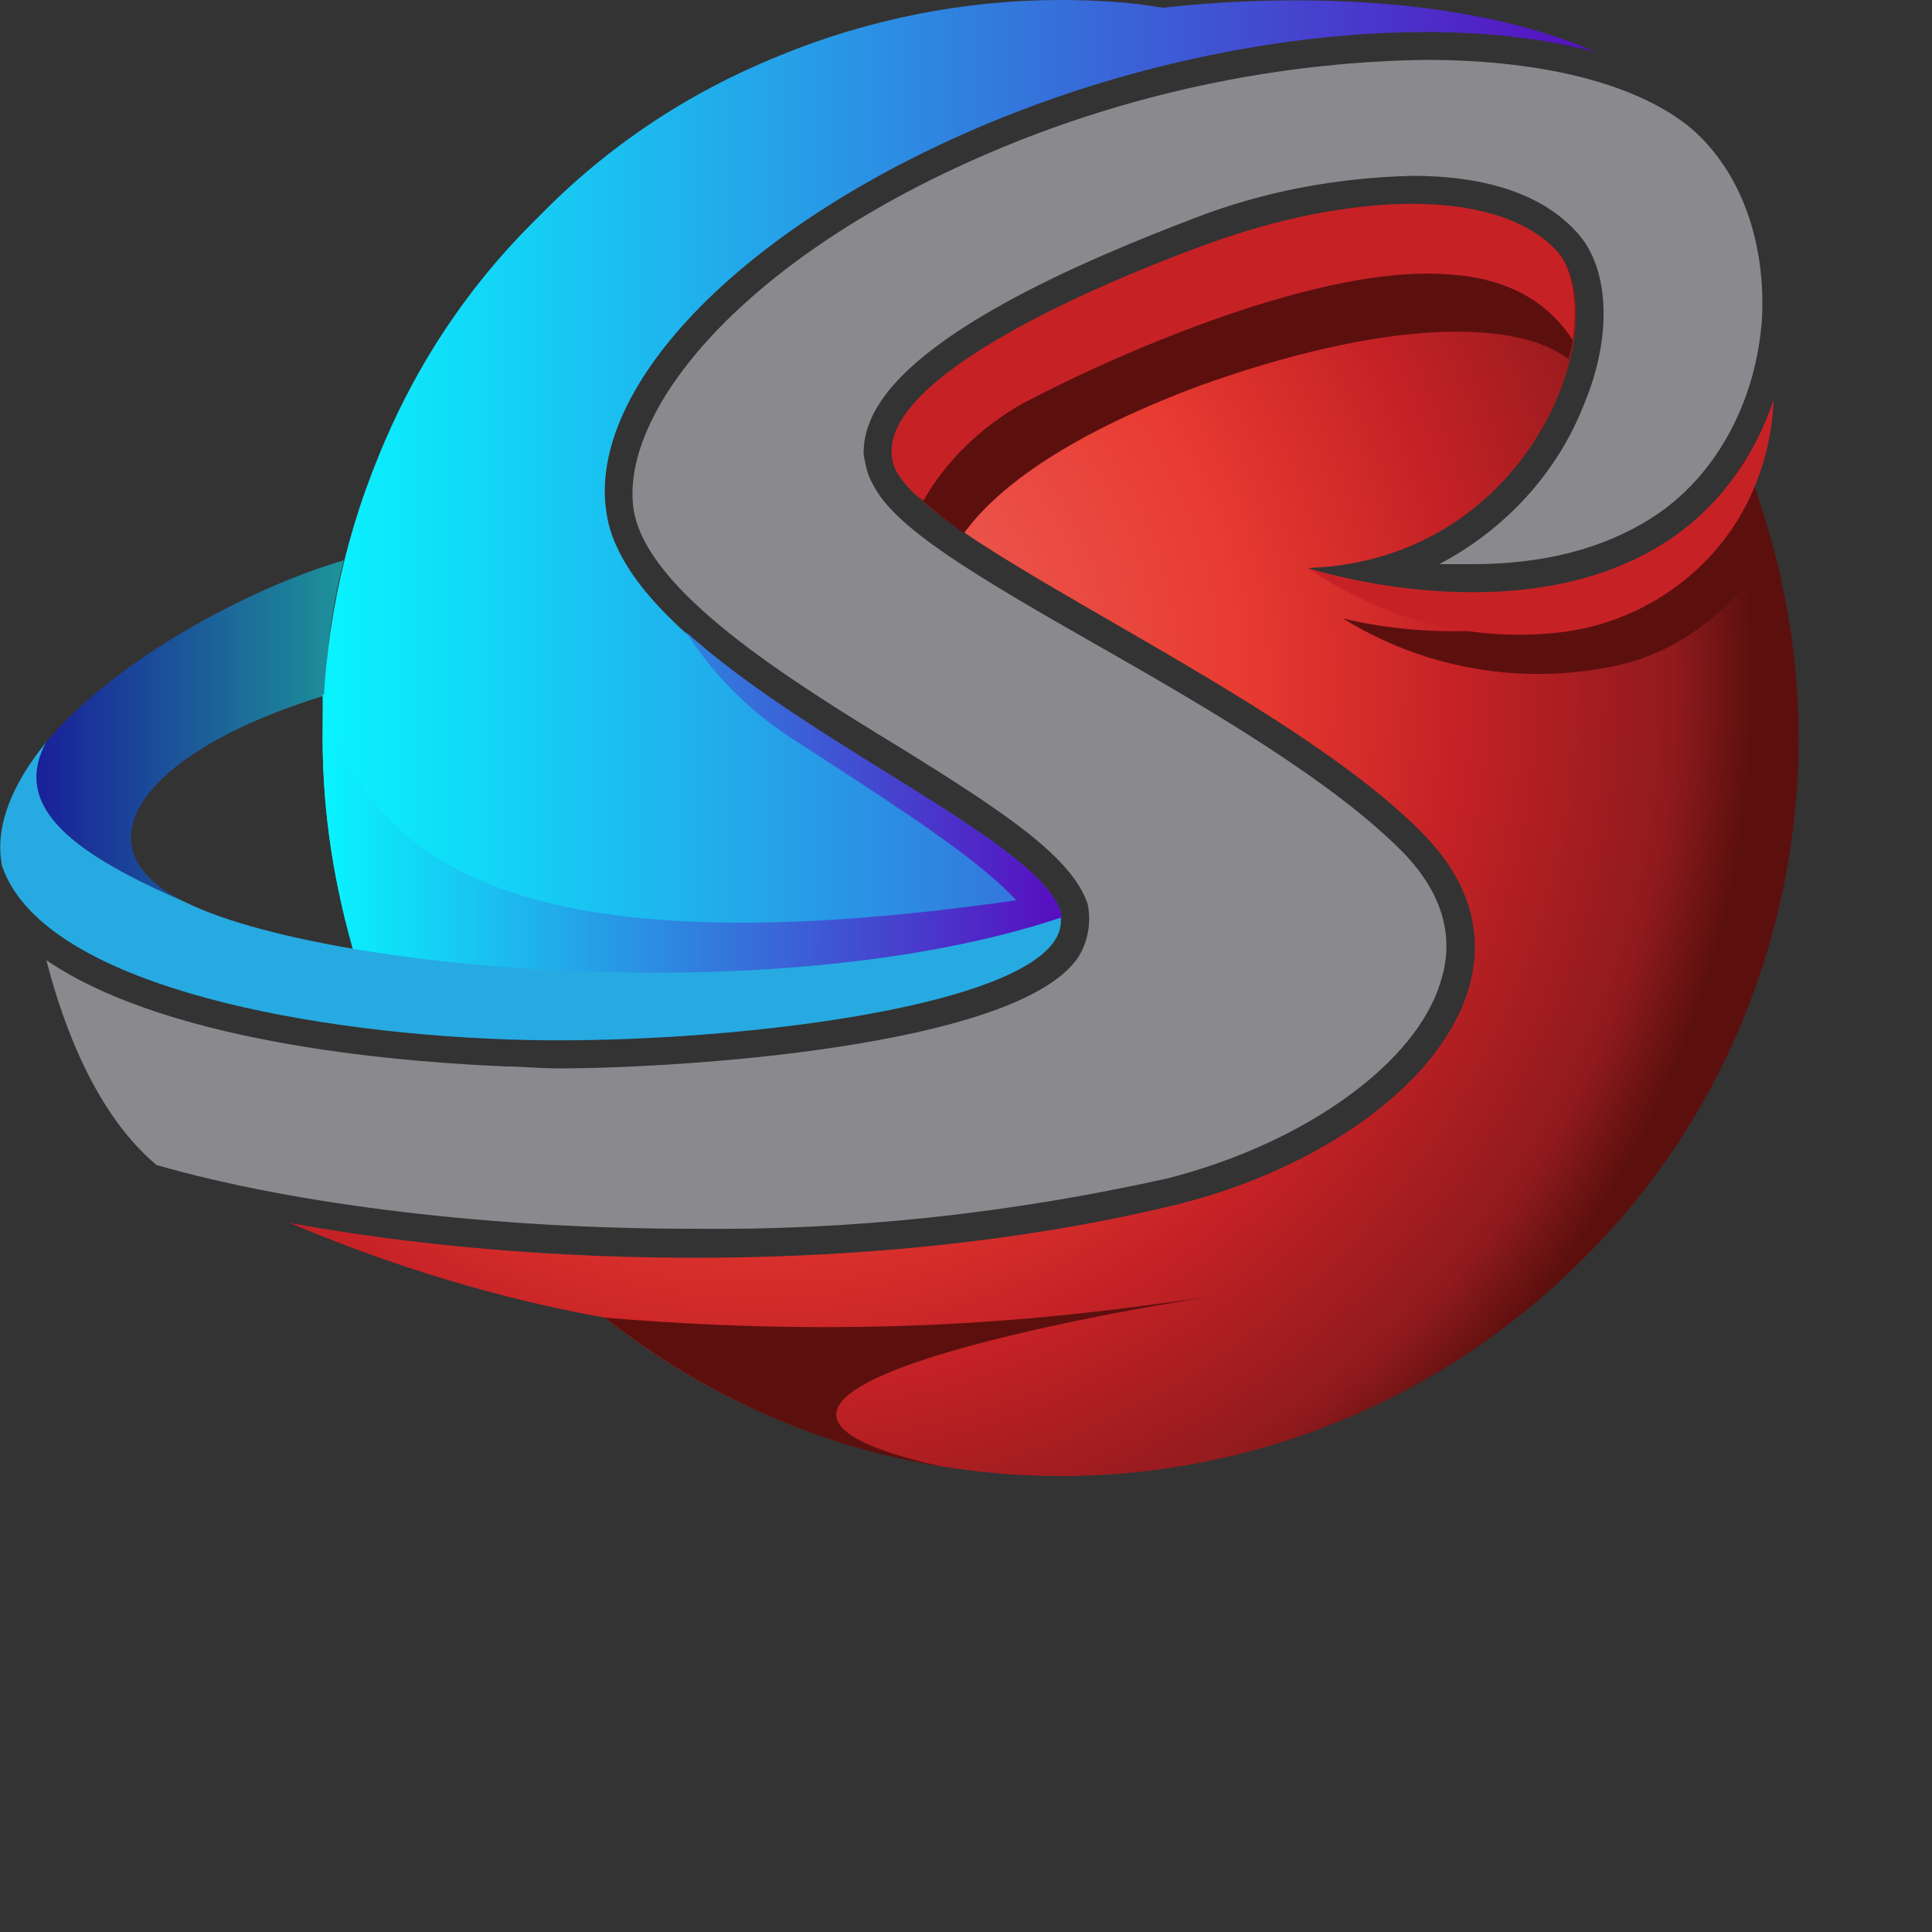 <svg width="1" height="1" viewBox="0 0 1 1" fill="none" xmlns="http://www.w3.org/2000/svg">
<rect x="0" y="0" width="1" height="1" fill="#333333" stroke="none"/>
<path d="M0.549 0.472C0.534 0.424 0.327 0.35 0.314 0.266C0.303 0.2 0.387 0.112 0.526 0.058C0.632 0.017 0.749 0.006 0.826 0.027C0.758 -0.003 0.664 -0.003 0.602 0.004C0.584 0.001 0.567 2.41327e-05 0.549 8.18027e-10C0.499 -3.28234e-06 0.449 0.01 0.403 0.029C0.356 0.048 0.314 0.076 0.279 0.112C0.243 0.147 0.215 0.189 0.196 0.236C0.177 0.282 0.167 0.332 0.167 0.382C0.167 0.421 0.173 0.46 0.185 0.497C0.189 0.51 0.563 0.52 0.549 0.472Z" fill="url(#paint0_linear_1_17)"/>
<path d="M0.549 0.472C0.538 0.436 0.42 0.386 0.355 0.327C0.369 0.349 0.387 0.367 0.408 0.381C0.462 0.416 0.506 0.444 0.526 0.466C0.268 0.503 0.189 0.447 0.168 0.36L0.167 0.359C0.167 0.367 0.167 0.374 0.167 0.382C0.167 0.421 0.173 0.459 0.184 0.496C0.187 0.498 0.19 0.499 0.192 0.5C0.245 0.511 0.562 0.516 0.549 0.472Z" fill="url(#paint1_linear_1_17)"/>
<path d="M0.903 0.238C0.893 0.255 0.88 0.279 0.863 0.29C0.787 0.34 0.677 0.294 0.677 0.294C0.795 0.29 0.838 0.163 0.805 0.129C0.774 0.097 0.703 0.12 0.627 0.148C0.551 0.176 0.444 0.205 0.464 0.244C0.485 0.284 0.665 0.358 0.737 0.432C0.809 0.506 0.723 0.596 0.607 0.624C0.453 0.661 0.275 0.656 0.15 0.633C0.202 0.655 0.257 0.672 0.313 0.682C0.38 0.735 0.463 0.764 0.549 0.764C0.65 0.764 0.747 0.724 0.819 0.652C0.891 0.581 0.931 0.483 0.931 0.382C0.931 0.333 0.921 0.284 0.903 0.238V0.238Z" fill="url(#paint2_radial_1_17)"/>
<path d="M0.464 0.244C0.469 0.253 0.482 0.264 0.499 0.276C0.514 0.255 0.548 0.227 0.62 0.2C0.717 0.165 0.785 0.165 0.812 0.186C0.818 0.162 0.816 0.14 0.805 0.129C0.774 0.097 0.703 0.12 0.627 0.148C0.551 0.176 0.444 0.205 0.464 0.244Z" fill="url(#paint3_radial_1_17)"/>
<path opacity="0.5" d="M0.358 0.636C0.257 0.636 0.154 0.624 0.081 0.603C0.05 0.577 0.033 0.532 0.024 0.497C0.09 0.542 0.216 0.55 0.262 0.552C0.27 0.552 0.279 0.553 0.289 0.553C0.352 0.553 0.523 0.542 0.557 0.497C0.56 0.493 0.562 0.488 0.563 0.483C0.564 0.478 0.564 0.473 0.563 0.468C0.555 0.444 0.521 0.421 0.466 0.387C0.407 0.351 0.335 0.306 0.328 0.264C0.32 0.212 0.388 0.127 0.532 0.071C0.597 0.046 0.667 0.032 0.738 0.031C0.8 0.031 0.849 0.044 0.876 0.067C0.901 0.089 0.914 0.125 0.912 0.165C0.909 0.208 0.888 0.247 0.855 0.268C0.83 0.284 0.799 0.292 0.762 0.292C0.756 0.292 0.75 0.292 0.745 0.292C0.779 0.274 0.806 0.245 0.82 0.209C0.835 0.173 0.833 0.137 0.815 0.119C0.797 0.1 0.768 0.091 0.731 0.091C0.692 0.092 0.654 0.099 0.618 0.113C0.563 0.134 0.467 0.174 0.45 0.219C0.448 0.224 0.447 0.229 0.447 0.235C0.448 0.241 0.449 0.246 0.452 0.251C0.463 0.273 0.503 0.297 0.568 0.334C0.626 0.367 0.691 0.405 0.727 0.442C0.746 0.462 0.753 0.484 0.746 0.507C0.734 0.55 0.675 0.592 0.604 0.61C0.523 0.628 0.441 0.637 0.358 0.636V0.636Z" fill="url(#paint4_radial_1_17)"/>
<path d="M0.906 0.246C0.893 0.263 0.879 0.284 0.865 0.293C0.792 0.347 0.695 0.32 0.695 0.32C0.735 0.345 0.783 0.354 0.829 0.346C0.848 0.343 0.865 0.336 0.881 0.324C0.896 0.313 0.909 0.299 0.917 0.282C0.914 0.269 0.91 0.257 0.906 0.246Z" fill="url(#paint5_radial_1_17)"/>
<path d="M0.863 0.28C0.787 0.33 0.677 0.294 0.677 0.294C0.716 0.321 0.763 0.333 0.81 0.327C0.839 0.323 0.866 0.309 0.886 0.287C0.906 0.265 0.917 0.236 0.918 0.207C0.908 0.237 0.889 0.263 0.863 0.28V0.28Z" fill="url(#paint6_radial_1_17)"/>
<path d="M0.529 0.209C0.582 0.181 0.685 0.137 0.749 0.142C0.787 0.144 0.805 0.162 0.814 0.176C0.817 0.156 0.814 0.138 0.805 0.129C0.774 0.097 0.699 0.099 0.623 0.127C0.547 0.155 0.444 0.204 0.464 0.244C0.468 0.25 0.472 0.255 0.478 0.259C0.49 0.238 0.508 0.221 0.529 0.209V0.209Z" fill="url(#paint7_radial_1_17)"/>
<path d="M0.096 0.467C0.041 0.443 0.005 0.419 0.024 0.384C0.007 0.405 -0.003 0.427 0.001 0.448C0.021 0.508 0.152 0.534 0.262 0.538C0.369 0.542 0.554 0.521 0.549 0.475C0.402 0.524 0.167 0.502 0.096 0.467Z" fill="url(#paint8_radial_1_17)"/>
<path opacity="0.5" d="M0.168 0.36C0.169 0.336 0.172 0.313 0.178 0.29C0.13 0.304 0.06 0.341 0.024 0.384C0.005 0.419 0.041 0.443 0.096 0.467C0.038 0.439 0.073 0.389 0.168 0.36Z" fill="url(#paint9_linear_1_17)"/>
<path d="M0.627 0.671C0.57 0.679 0.467 0.695 0.313 0.682C0.364 0.722 0.424 0.749 0.487 0.759C0.309 0.719 0.627 0.671 0.627 0.671Z" fill="url(#paint10_radial_1_17)"/>
<defs>
<linearGradient id="paint0_linear_1_17" x1="0.167" y1="0.254" x2="0.826" y2="0.254" gradientUnits="userSpaceOnUse">
<stop stop-color="#08F5FF"/>
<stop offset="1" stop-color="#580DBF"/>
</linearGradient>
<linearGradient id="paint1_linear_1_17" x1="0.167" y1="0.417" x2="0.549" y2="0.417" gradientUnits="userSpaceOnUse">
<stop stop-color="#08F5FF"/>
<stop offset="1" stop-color="#580DBF"/>
</linearGradient>
<radialGradient id="paint2_radial_1_17" cx="0" cy="0" r="1" gradientUnits="userSpaceOnUse" gradientTransform="translate(0.392 0.352) scale(0.519 0.519)">
<stop stop-color="#ED6D66"/>
<stop offset="0.481" stop-color="#E83B31"/>
<stop offset="0.7" stop-color="#C62226"/>
<stop offset="0.921" stop-color="#901A1D"/>
<stop offset="1" stop-color="#5C100E"/>
</radialGradient>
<radialGradient id="paint3_radial_1_17" cx="0" cy="0" r="1" gradientUnits="userSpaceOnUse" gradientTransform="translate(-16.369 47.636) scale(40.668 18.691)">
<stop stop-color="#ED6D66"/>
<stop offset="0.481" stop-color="#E83B31"/>
<stop offset="0.7" stop-color="#C62226"/>
<stop offset="0.921" stop-color="#901A1D"/>
<stop offset="1" stop-color="#5C100E"/>
</radialGradient>
<radialGradient id="paint4_radial_1_17" cx="0" cy="0" r="1" gradientUnits="userSpaceOnUse" gradientTransform="translate(-0.272 4.961) scale(0.565)">
<stop stop-color="white"/>
<stop offset="0.184" stop-color="#FBFCFD"/>
<stop offset="0.327" stop-color="#F2F3F6"/>
<stop offset="0.455" stop-color="#E1E4EC"/>
<stop offset="0.575" stop-color="#CACFDD"/>
<stop offset="0.688" stop-color="#ACB4CA"/>
<stop offset="0.72" stop-color="#A3ACC4"/>
<stop offset="0.796" stop-color="#AFB6CB"/>
<stop offset="0.934" stop-color="#CFD2DE"/>
<stop offset="1" stop-color="#E1E2E9"/>
</radialGradient>
<radialGradient id="paint5_radial_1_17" cx="0" cy="0" r="1" gradientUnits="userSpaceOnUse" gradientTransform="translate(-23.174 26.825) scale(25.115 11.68)">
<stop stop-color="#ED6D66"/>
<stop offset="0.481" stop-color="#E83B31"/>
<stop offset="0.7" stop-color="#C62226"/>
<stop offset="0.921" stop-color="#901A1D"/>
<stop offset="1" stop-color="#5C100E"/>
</radialGradient>
<radialGradient id="paint6_radial_1_17" cx="0" cy="0" r="1" gradientUnits="userSpaceOnUse" gradientTransform="translate(-1.843 7.257) scale(0.272)">
<stop stop-color="white"/>
<stop offset="0.218" stop-color="#F9D3D1"/>
<stop offset="0.474" stop-color="#F49F9C"/>
<stop offset="0.686" stop-color="#ED6D66"/>
<stop offset="0.862" stop-color="#E83B31"/>
<stop offset="0.986" stop-color="#C62226"/>
</radialGradient>
<radialGradient id="paint7_radial_1_17" cx="0" cy="0" r="1" gradientUnits="userSpaceOnUse" gradientTransform="translate(-1.791 8.394) scale(0.271)">
<stop stop-color="white"/>
<stop offset="0.218" stop-color="#F9D3D1"/>
<stop offset="0.474" stop-color="#F49F9C"/>
<stop offset="0.686" stop-color="#ED6D66"/>
<stop offset="0.862" stop-color="#E83B31"/>
<stop offset="0.986" stop-color="#C62226"/>
</radialGradient>
<radialGradient id="paint8_radial_1_17" cx="0" cy="0" r="1" gradientUnits="userSpaceOnUse" gradientTransform="translate(-1.507 10.119) scale(0.366)">
<stop stop-color="white"/>
<stop offset="0.136" stop-color="#F0F8FF"/>
<stop offset="0.395" stop-color="#C9E7FF"/>
<stop offset="0.522" stop-color="#B4DEFF"/>
<stop offset="0.586" stop-color="#AADAFC"/>
<stop offset="0.693" stop-color="#90D0F7"/>
<stop offset="0.83" stop-color="#65C0EE"/>
<stop offset="0.99" stop-color="#2AABE1"/>
<stop offset="1" stop-color="#27AAE1"/>
</radialGradient>
<linearGradient id="paint9_linear_1_17" x1="0.019" y1="0.379" x2="0.178" y2="0.379" gradientUnits="userSpaceOnUse">
<stop stop-color="#000DFF"/>
<stop offset="1" stop-color="#08F5FF"/>
</linearGradient>
<radialGradient id="paint10_radial_1_17" cx="0" cy="0" r="1" gradientUnits="userSpaceOnUse" gradientTransform="translate(-4.518 22.506) scale(60.548 16.938)">
<stop stop-color="#ED6D66"/>
<stop offset="0.481" stop-color="#E83B31"/>
<stop offset="0.7" stop-color="#C62226"/>
<stop offset="0.921" stop-color="#901A1D"/>
<stop offset="1" stop-color="#5C100E"/>
</radialGradient>
</defs>
</svg>
